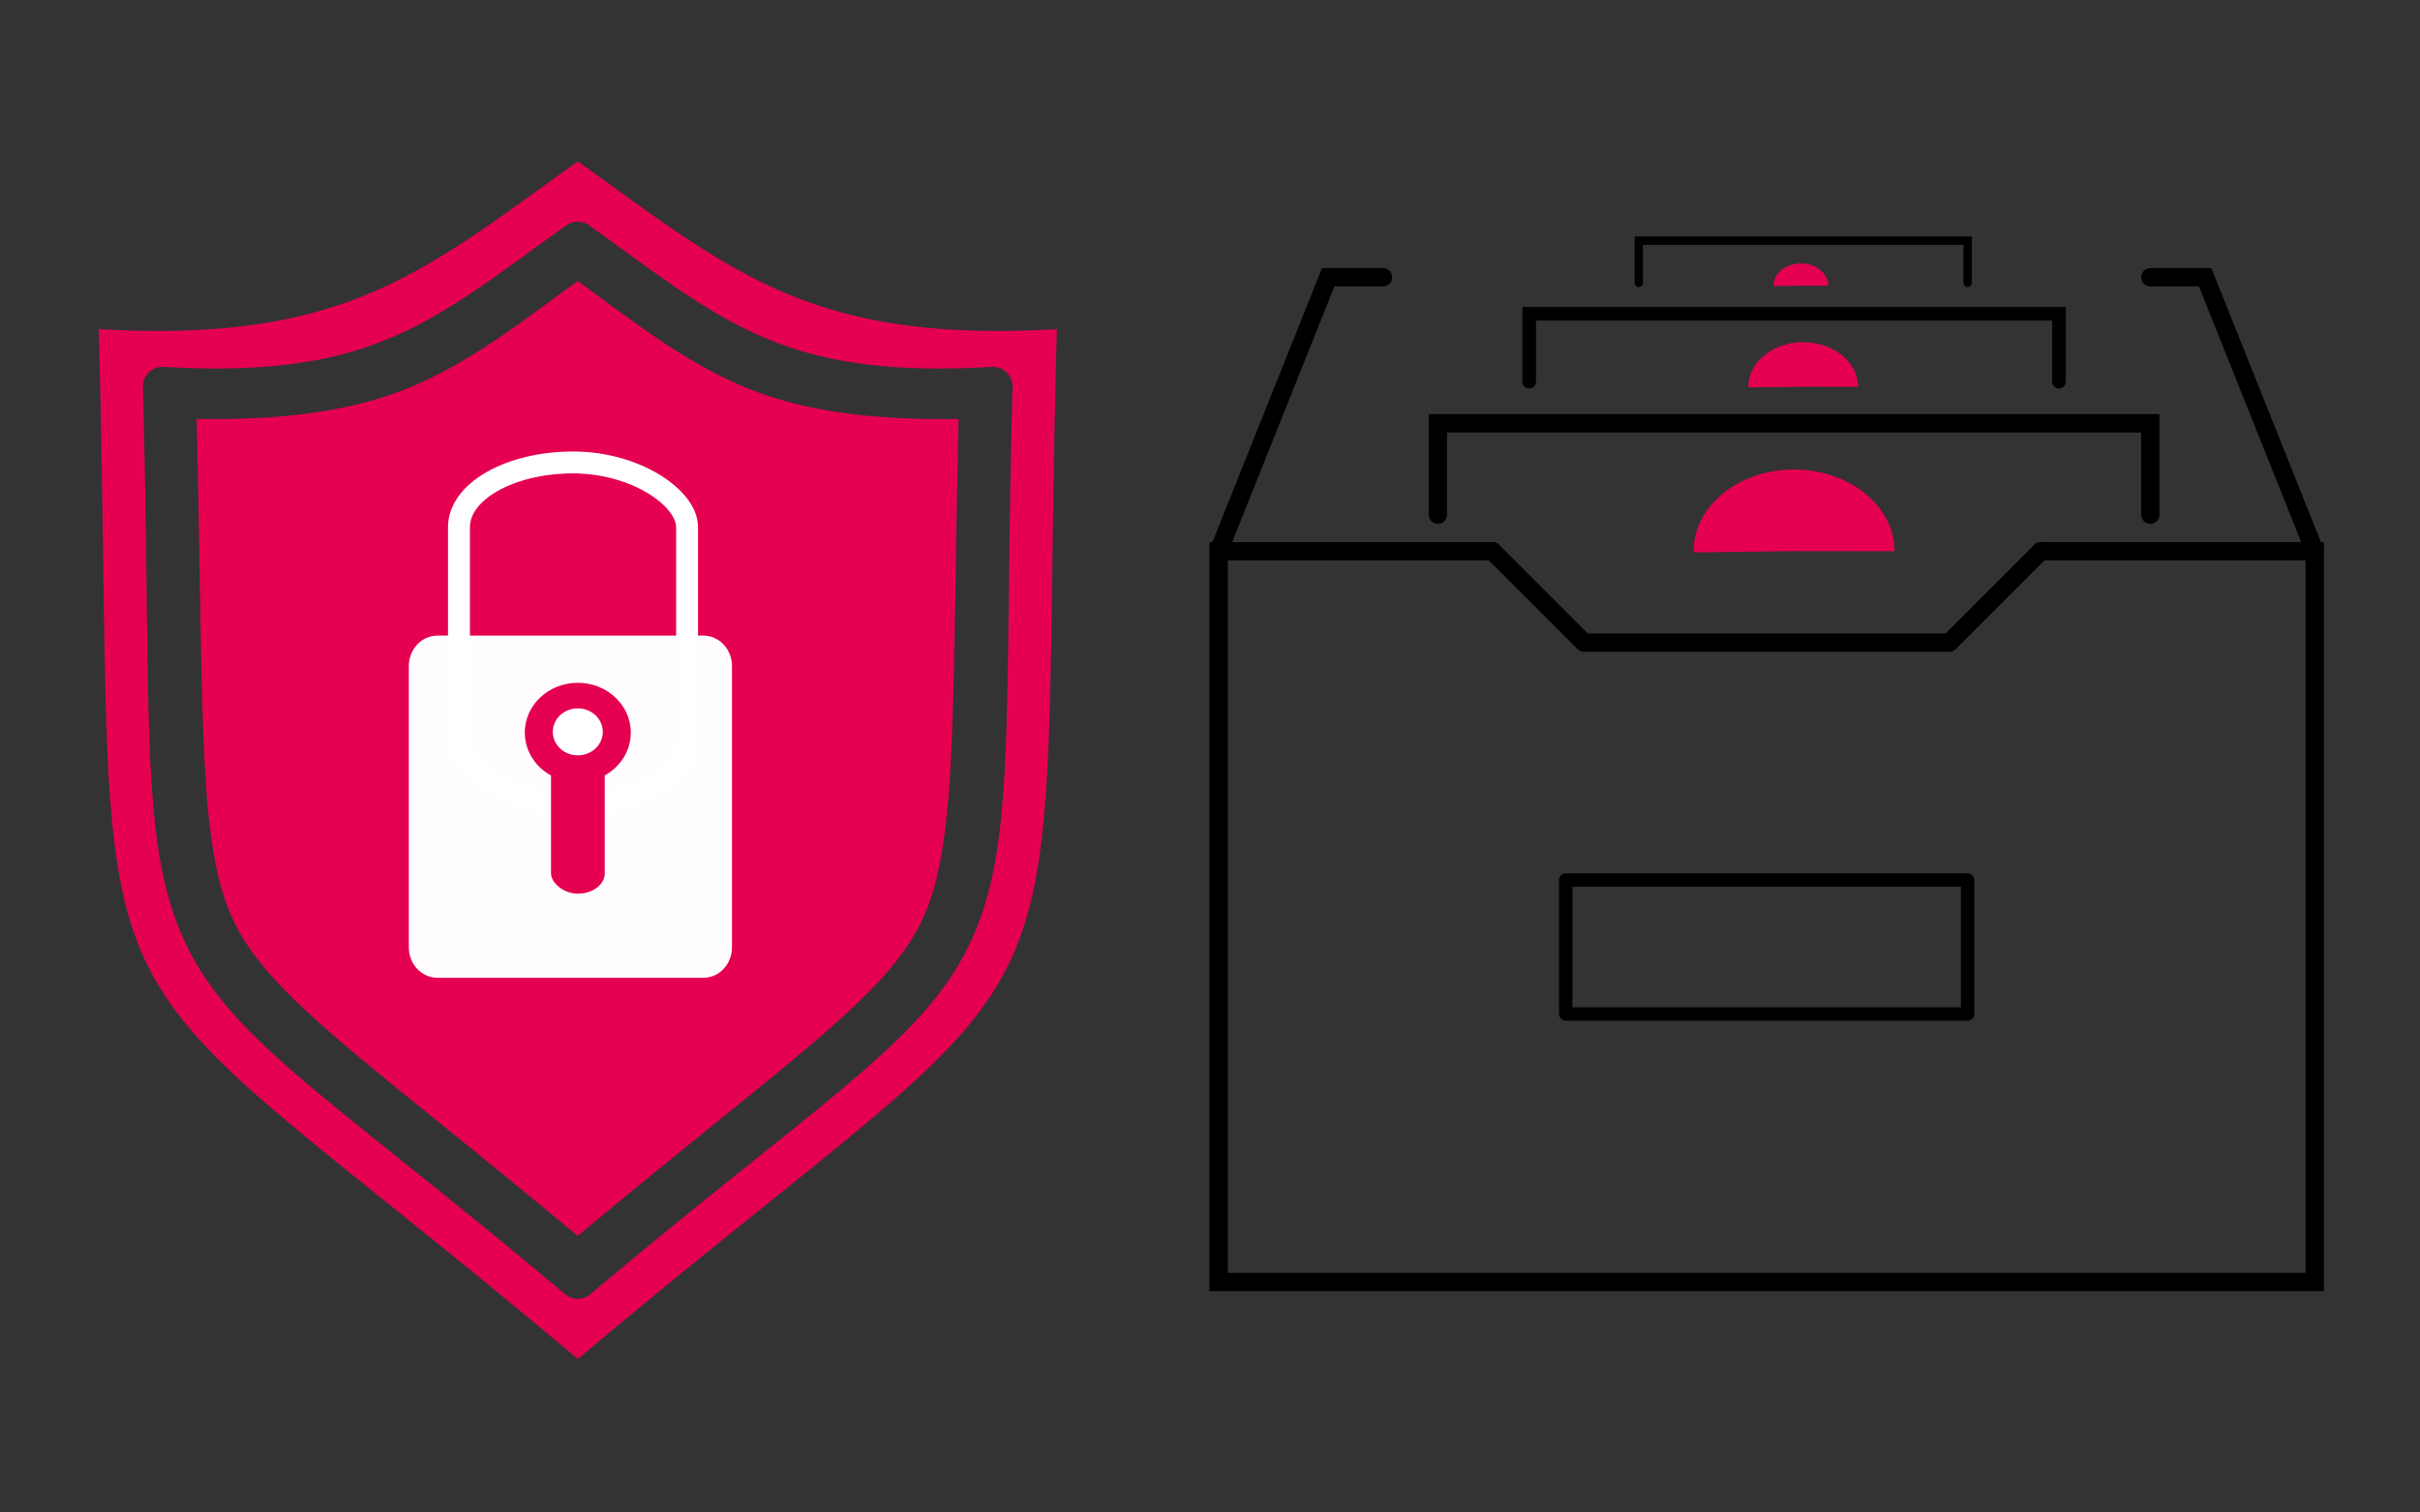 <svg width="800" height="500" viewBox="0 0 211.667 132.292" xmlns="http://www.w3.org/2000/svg"><rect x="0" y="0" width="211.667" height="132.292" fill="#333333" stroke="none"/><g transform="translate(-7.652 -1742.51) scale(6.284)"><path d="m9.26 279.54c-2.134 1.524-3.229 2.534-6.668 2.334 0.287 10.632-0.757 8.084 6.668 14.335 7.425-6.251 6.381-3.703 6.668-14.335-3.438 0.2-4.533-0.81-6.668-2.334zm0.005 0.839a0.275 0.275 0 0 1 0.154 0.052c1.859 1.328 2.677 2.139 5.599 1.969a0.275 0.275 0 0 1 0.293 0.283c-0.124 4.597 0.064 6.363-0.596 7.745-0.659 1.382-2.072 2.178-5.279 4.878a0.275 0.275 0 0 1 -0.354 0c-3.207-2.7-4.619-3.495-5.279-4.878-0.659-1.382-0.472-3.148-0.596-7.745a0.275 0.275 0 0 1 0.293 -0.283c2.922 0.17 3.739-0.641 5.598-1.969a0.275 0.275 0 0 1 0.138 -0.051 0.275 0.275 0 0 1 0.028 -6.5e-4zm-0.006 0.825c-0.781 0.567-1.446 1.096-2.267 1.452-0.804 0.348-1.789 0.489-3.037 0.468 0.099 4.162 0.008 5.925 0.514 6.987 0.508 1.065 1.842 1.927 4.789 4.385 2.947-2.458 4.281-3.32 4.789-4.385 0.506-1.061 0.416-2.825 0.514-6.987-1.248 0.021-2.233-0.119-3.037-0.468-0.821-0.356-1.485-0.885-2.267-1.452z" fill="#e50051" style="paint-order:normal"/><path d="m7.308 286.14h3.698c0.222 0 0.4 0.189 0.4 0.424v3.915c0 0.235-0.178 0.424-0.4 0.424h-3.698c-0.222 0-0.4-0.189-0.4-0.424v-3.915c0-0.235 0.178-0.424 0.4-0.424z" fill="#fff" fill-opacity=".99" style="paint-order:normal"/><rect x="7.606" y="283.73" width="3.175" height="4.763" rx="2.2" ry=".9" fill="none" stroke="#fff" stroke-linecap="round" stroke-linejoin="round" stroke-width=".305" style="paint-order:normal"/><ellipse cx="9.26" cy="287.49" rx=".738" ry=".693" fill="#e50051" style="paint-order:normal"/><rect x="8.887" y="287.24" width=".748" height="2.492" rx=".471" ry=".283" fill="#e50051" style="paint-order:normal"/><ellipse cx="9.26" cy="287.48" rx=".348" ry=".327" fill="#fff" style="paint-order:normal"/></g><g fill="none"><path style="paint-order:stroke fill markers" d="M1.323 6.615H17.198V17.198H1.323z" transform="translate(98.6 8.27) scale(6.039)"/><g stroke="#000" stroke-linecap="round"><path d="m5.292 6.615h-3.969v10.583h15.875v-10.583h-3.969" stroke-width=".265" transform="translate(98.6 8.27) scale(6.039)"/><path d="m13.229 6.615-1.323 1.323h-5.292l-1.323-1.323" stroke-linejoin="round" stroke-width=".265" transform="translate(98.6 8.27) scale(6.039)"/><path stroke-linejoin="round" stroke-width=".194" style="paint-order:stroke fill markers" d="M6.35 11.377H12.171V13.317H6.35z" transform="translate(98.6 8.27) scale(6.039)"/><path d="m1.323 6.615 1.587-3.969h.794M17.198 6.615l-1.587-3.969h-.794M4.498 6.085v-1.323h10.319v1.323" transform="translate(98.6 8.27) scale(6.039)" stroke-width=".265"/></g></g><path transform="matrix(6.039 0 0 -6.039 98.6 8.27)" d="m11.112-6.615a1.455 1.182 0 0 1 -0.733 1.028 1.455 1.182 0 0 1 -1.462 -0.008 1.455 1.182 0 0 1 -0.715 -1.037l1.455 0.019z" fill="#e50051" style="paint-order:stroke fill markers"/><path d="m5.821 4.159v-0.984h7.673v0.984" fill="none" stroke="#000" stroke-linecap="round" stroke-width=".197" transform="translate(98.6 8.27) scale(6.039)"/><path transform="matrix(6.039 0 0 -6.039 98.6 8.27)" d="m10.583-4.233a0.794 0.645 0 0 1 -0.4 0.561 0.794 0.645 0 0 1 -0.798 -0.005 0.794 0.645 0 0 1 -0.39 -0.565l0.794 0.01z" fill="#e50051" style="paint-order:stroke fill markers"/><path d="m7.408 2.727v-0.611h4.763v0.611" fill="none" stroke="#000" stroke-linecap="round" stroke-width=".122" transform="translate(98.6 8.27) scale(6.039)"/><path transform="matrix(6.039 0 0 -6.039 98.6 8.27)" d="m10.153-2.769a0.397 0.322 0 0 1 -0.2 0.28 0.397 0.322 0 0 1 -0.399 -0.002 0.397 0.322 0 0 1 -0.195 -0.283l0.397 0.005z" fill="#e50051" style="paint-order:stroke fill markers"/></svg>